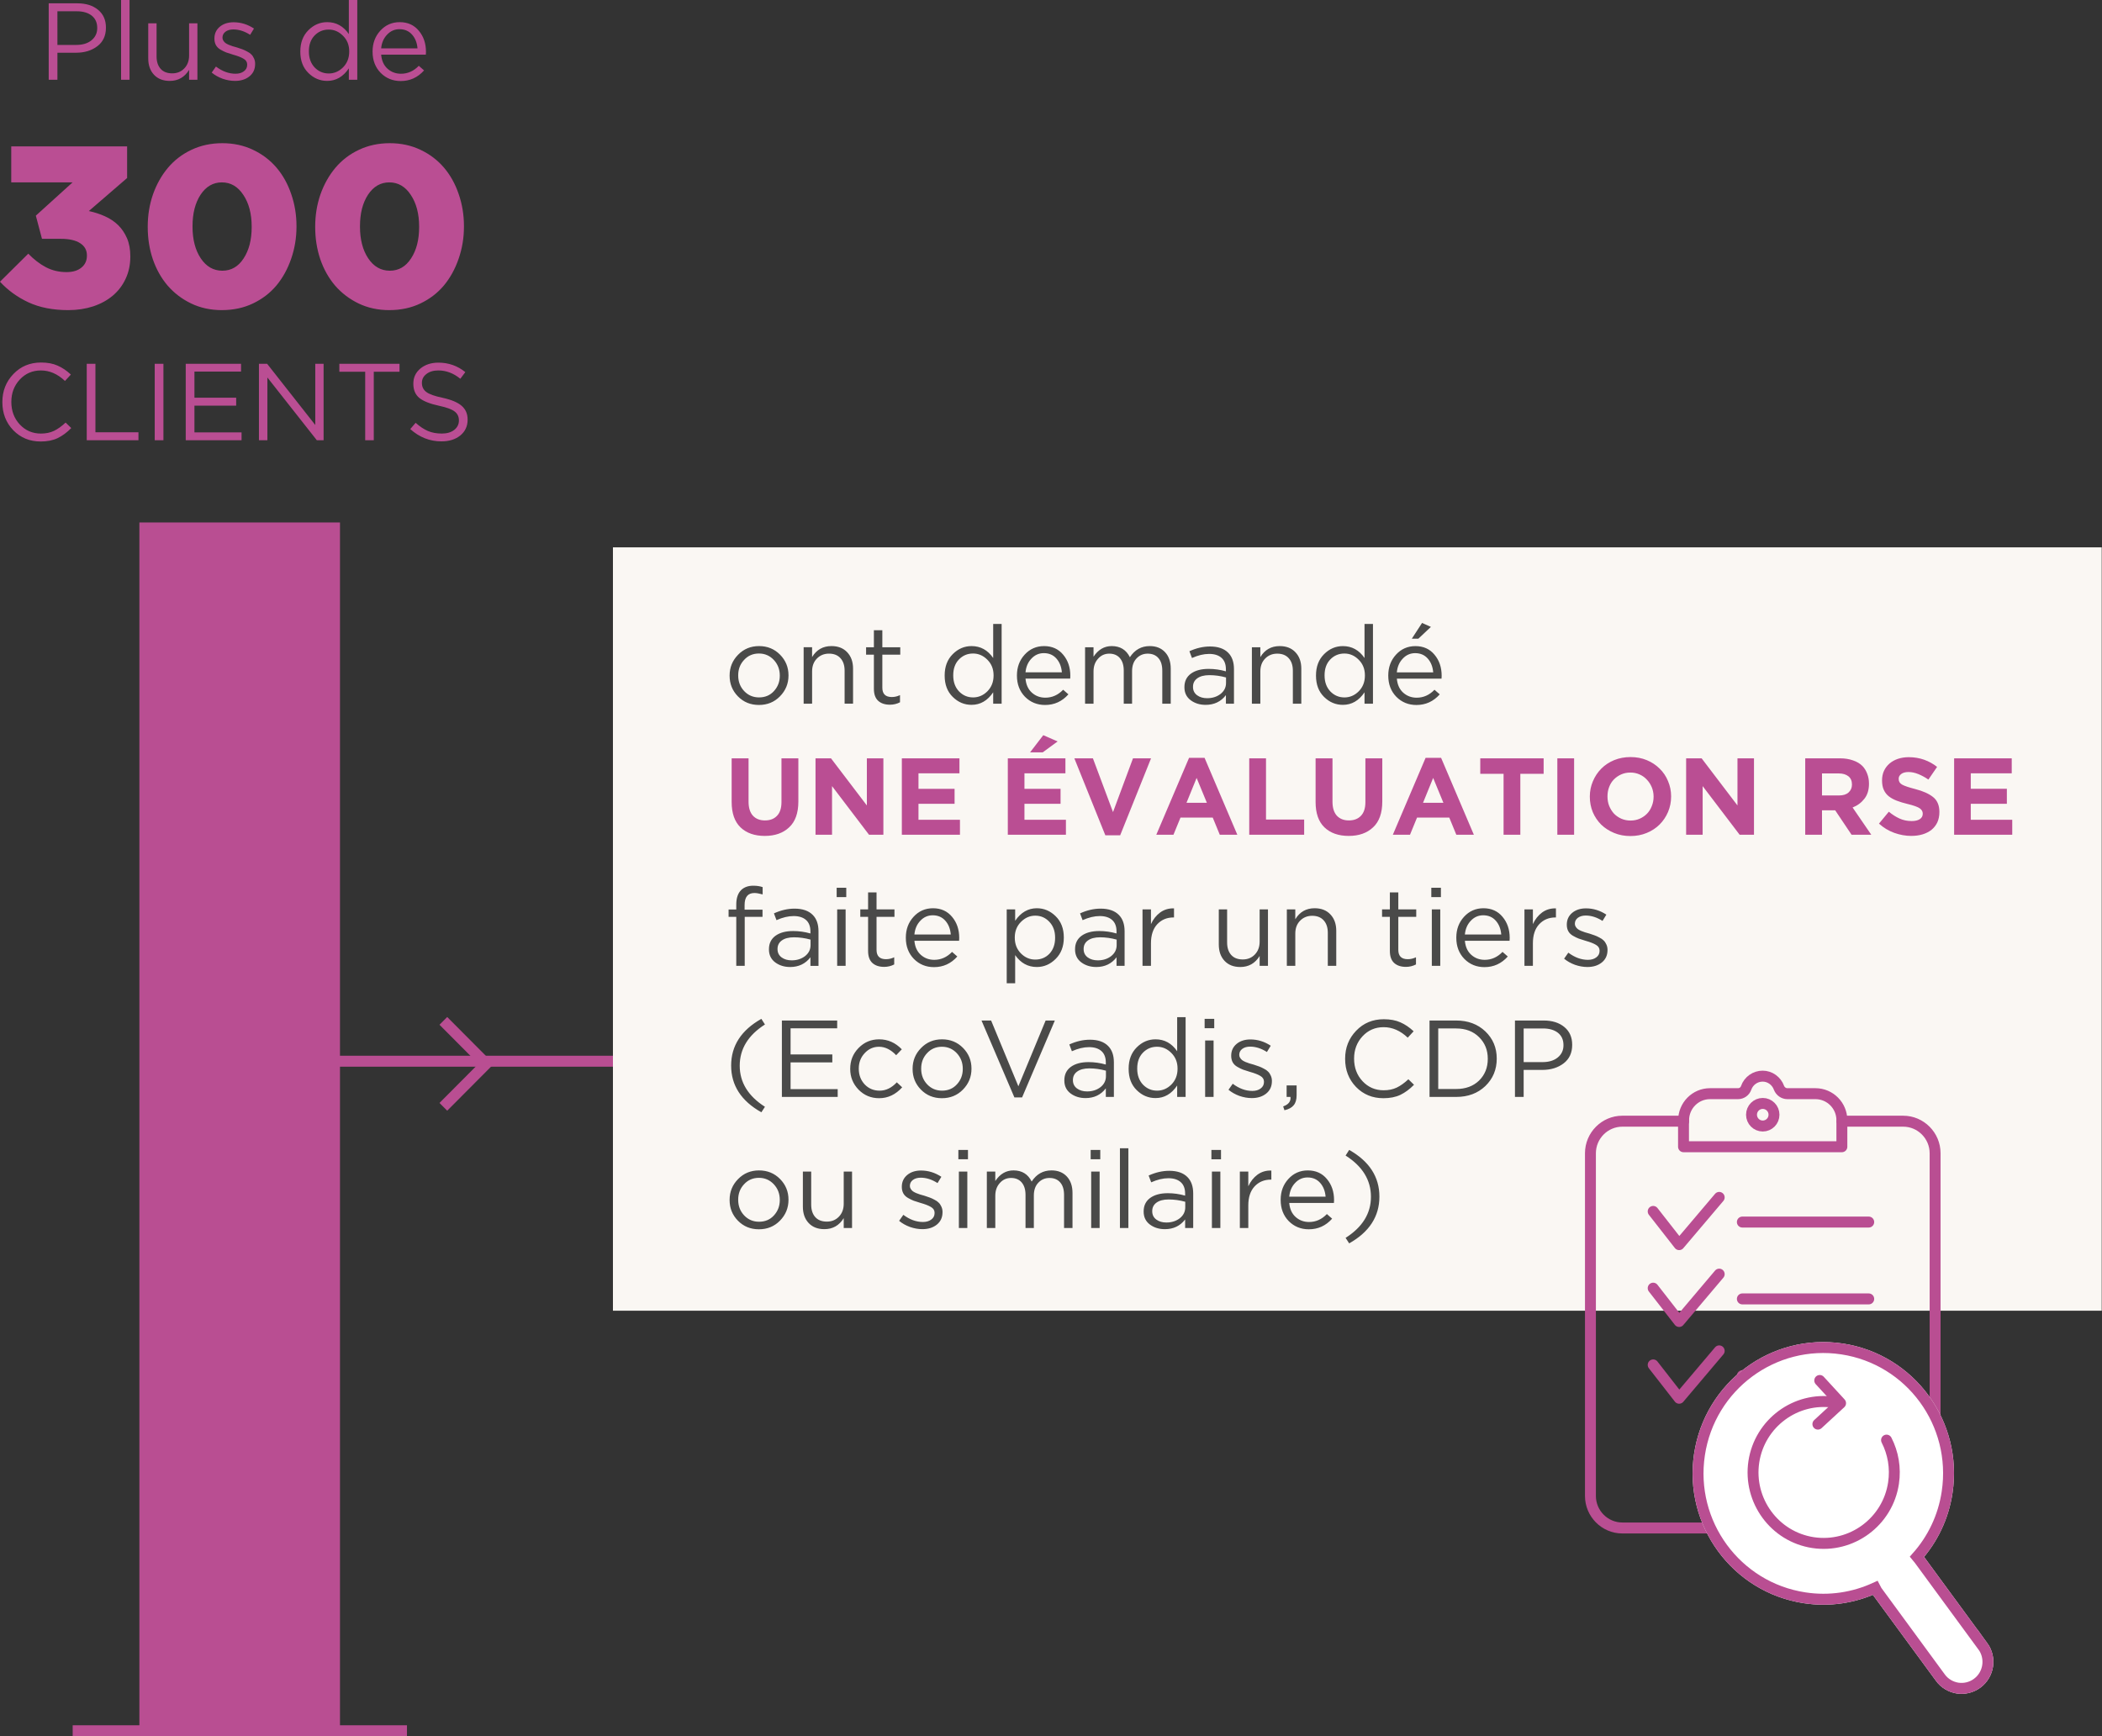 <?xml version="1.0" encoding="utf-8"?>
<svg xmlns="http://www.w3.org/2000/svg" xmlns:svg="http://www.w3.org/2000/svg" version="1.1" id="svg1" width="256.54" height="211.932" viewBox="0 0 256.54 211.932">
  <rect x="0" y="0" width="256.54" height="211.932" fill="#333333" stroke="none"/>
  <defs id="defs1">
    <clipPath clipPathUnits="userSpaceOnUse" id="clipPath172">
      <path d="M 0,0 H 623.62 V 870.24 H 0 Z" transform="translate(-103.43,-732.21)" id="path172"/>
    </clipPath>
    <clipPath clipPathUnits="userSpaceOnUse" id="clipPath173">
      <path d="M 0,0 H 623.62 V 870.24 H 0 Z" id="path173"/>
    </clipPath>
    <clipPath clipPathUnits="userSpaceOnUse" id="clipPath174">
      <path d="M 0,0 H 623.62 V 870.24 H 0 Z" transform="translate(-81.23,-793.28)" id="path174"/>
    </clipPath>
    <clipPath clipPathUnits="userSpaceOnUse" id="clipPath175">
      <path d="M 0,0 H 623.62 V 870.24 H 0 Z" id="path175"/>
    </clipPath>
    <clipPath clipPathUnits="userSpaceOnUse" id="clipPath177">
      <path d="M 0,0 H 623.62 V 870.24 H 0 Z" transform="translate(-228.82,-737.59)" id="path177"/>
    </clipPath>
    <clipPath clipPathUnits="userSpaceOnUse" id="clipPath178">
      <path d="M 0,0 H 623.62 V 870.24 H 0 Z" transform="translate(-237.1,-737.09)" id="path178"/>
    </clipPath>
    <clipPath clipPathUnits="userSpaceOnUse" id="clipPath179">
      <path d="M 0,0 H 623.62 V 870.24 H 0 Z" transform="translate(-226.03,-745.91)" id="path179"/>
    </clipPath>
    <clipPath clipPathUnits="userSpaceOnUse" id="clipPath180">
      <path d="M 0,0 H 623.62 V 870.24 H 0 Z" transform="translate(-234.2,-746.88)" id="path180"/>
    </clipPath>
    <clipPath clipPathUnits="userSpaceOnUse" id="clipPath181">
      <path d="M 0,0 H 623.62 V 870.24 H 0 Z" transform="translate(-226.03,-752.91)" id="path181"/>
    </clipPath>
    <clipPath clipPathUnits="userSpaceOnUse" id="clipPath182">
      <path d="M 0,0 H 623.62 V 870.24 H 0 Z" transform="translate(-234.2,-753.89)" id="path182"/>
    </clipPath>
    <clipPath clipPathUnits="userSpaceOnUse" id="clipPath183">
      <path d="M 0,0 H 623.62 V 870.24 H 0 Z" transform="translate(-226.03,-759.91)" id="path183"/>
    </clipPath>
    <clipPath clipPathUnits="userSpaceOnUse" id="clipPath184">
      <path d="M 0,0 H 623.62 V 870.24 H 0 Z" transform="translate(-234.2,-760.89)" id="path184"/>
    </clipPath>
    <clipPath clipPathUnits="userSpaceOnUse" id="clipPath187">
      <path d="M 0,0 H 623.62 V 870.24 H 0 Z" transform="translate(-247.41,-766.77)" id="path187"/>
    </clipPath>
    <clipPath clipPathUnits="userSpaceOnUse" id="clipPath188">
      <path d="M 0,0 H 623.62 V 870.24 H 0 Z" transform="translate(-241.29,-761.33)" id="path188"/>
    </clipPath>
    <clipPath clipPathUnits="userSpaceOnUse" id="clipPath189">
      <path d="M 0,0 H 623.62 V 870.24 H 0 Z" transform="translate(-115.19,-728.53)" id="path189"/>
    </clipPath>
    <clipPath clipPathUnits="userSpaceOnUse" id="clipPath658">
      <path d="M -256.23,-783.866 H 367.392 V 82.966 H -256.23 Z" id="path659" style="stroke-width:0.999"/>
    </clipPath>
    <clipPath clipPathUnits="userSpaceOnUse" id="clipPath659">
      <path d="M -256.23,-783.866 H 367.392 V 82.966 H -256.23 Z" id="path660" style="stroke-width:0.999"/>
    </clipPath>
    <clipPath clipPathUnits="userSpaceOnUse" id="clipPath660">
      <path d="M -243.33,-735.977 H 380.292 V 130.856 H -243.33 Z" id="path661" style="stroke-width:0.999"/>
    </clipPath>
  </defs>
  <g id="g1" transform="translate(381.063,-890.074)">
    <path d="M 0,0 H 77.36" style="fill:none;stroke:#b94e92;stroke-width:1;stroke-linecap:butt;stroke-linejoin:miter;stroke-miterlimit:10;stroke-dasharray:none;stroke-opacity:1" transform="matrix(1.332,0,0,1.338,-342.62,1019.61)" clip-path="url(#clipPath172)" id="path455"/>
    <path d="M 130.74,685.46 H 267.15 V 755.1 H 130.74 Z" style="fill:#faf7f3;fill-opacity:1;fill-rule:nonzero;stroke:none" transform="matrix(1.332,0,0,1.338,-480.402,39.74)" clip-path="url(#clipPath173)" id="path456"/>
    <path d="M 0,0 H 30.63" style="fill:none;stroke:#b94e92;stroke-width:1;stroke-linecap:butt;stroke-linejoin:miter;stroke-miterlimit:10;stroke-dasharray:none;stroke-opacity:1" transform="matrix(1.332,0,0,1.338,-372.193,1101.336)" clip-path="url(#clipPath174)" id="path457"/>
    <path d="m 87.35,683.19 h 18.38 V 793.77 H 87.35 Z" style="fill:#b94e92;fill-opacity:1;fill-rule:nonzero;stroke:none" transform="matrix(1.332,0,0,1.338,-480.402,39.74)" clip-path="url(#clipPath175)" id="path458"/>
    <path d="m 0,0 h 5.61 c 1.61,0 2.92,1.32 2.92,2.92 v 31.27 c 0,1.61 -1.32,2.92 -2.92,2.92 h -25.74 c -1.61,0 -2.92,-1.32 -2.92,-2.92 V 2.92 c 0,-1.61 1.32,-2.92 2.92,-2.92 h 5.62" style="fill:none;stroke:#b94e92;stroke-width:1;stroke-linecap:round;stroke-linejoin:round;stroke-miterlimit:4;stroke-dasharray:none;stroke-opacity:1" transform="matrix(1.332,0,0,1.338,-156.254,1026.931)" clip-path="url(#clipPath660)" id="path459"/>
    <path d="m 0,0 c 0,-1.33 1.08,-2.42 2.41,-2.42 h 2.57 c 0.34,0 0.64,-0.21 0.75,-0.53 0.23,-0.65 0.84,-1.07 1.51,-1.07 0.67,0 1.27,0.43 1.5,1.07 0.13,0.32 0.43,0.53 0.77,0.53 h 2.57 c 1.34,0 2.42,1.09 2.42,2.42 V 2.42 H -0.01 V 0 Z" style="fill:none;stroke:#b94e92;stroke-width:1;stroke-linecap:round;stroke-linejoin:round;stroke-miterlimit:4;stroke-dasharray:none;stroke-opacity:1" transform="matrix(1.332,0,0,1.338,-175.584,1026.81)" clip-path="url(#clipPath177)" id="path460"/>
    <path d="M 0,0 C 0,0.57 -0.46,1.03 -1.03,1.03 -1.6,1.03 -2.06,0.57 -2.06,0 c 0,-0.57 0.46,-1.03 1.03,-1.03 C -0.46,-1.03 0,-0.57 0,0 Z" style="fill:none;stroke:#b94e92;stroke-width:1;stroke-linecap:round;stroke-linejoin:round;stroke-miterlimit:4;stroke-dasharray:none;stroke-opacity:1" transform="matrix(1.332,0,0,1.338,-164.554,1026.141)" clip-path="url(#clipPath178)" id="path461"/>
    <path d="M 0,0 2.38,3.03 6.05,-1.28" style="fill:none;stroke:#b94e92;stroke-width:1;stroke-linecap:round;stroke-linejoin:round;stroke-miterlimit:4;stroke-dasharray:none;stroke-opacity:1" transform="matrix(1.332,0,0,1.338,-179.3,1037.944)" clip-path="url(#clipPath179)" id="path462"/>
    <path d="M 0,0 H 11.58" style="fill:none;stroke:#b94e92;stroke-width:1;stroke-linecap:round;stroke-linejoin:round;stroke-miterlimit:4;stroke-dasharray:none;stroke-opacity:1" transform="matrix(1.332,0,0,1.338,-168.417,1039.242)" clip-path="url(#clipPath180)" id="path463"/>
    <path d="M 0,0 2.38,3.04 6.05,-1.28" style="fill:none;stroke:#b94e92;stroke-width:1;stroke-linecap:round;stroke-linejoin:round;stroke-miterlimit:4;stroke-dasharray:none;stroke-opacity:1" transform="matrix(1.332,0,0,1.338,-179.3,1047.312)" clip-path="url(#clipPath181)" id="path464"/>
    <path d="M 0,0 H 11.58" style="fill:none;stroke:#b94e92;stroke-width:1;stroke-linecap:round;stroke-linejoin:round;stroke-miterlimit:4;stroke-dasharray:none;stroke-opacity:1" transform="matrix(1.332,0,0,1.338,-168.417,1048.623)" clip-path="url(#clipPath182)" id="path465"/>
    <path d="M 0,0 2.38,3.04 6.05,-1.28" style="fill:none;stroke:#b94e92;stroke-width:1;stroke-linecap:round;stroke-linejoin:round;stroke-miterlimit:4;stroke-dasharray:none;stroke-opacity:1" transform="matrix(1.332,0,0,1.338,-179.3,1056.68)" clip-path="url(#clipPath183)" id="path466"/>
    <path d="M 0,0 H 11.58" style="fill:none;stroke:#b94e92;stroke-width:1;stroke-linecap:round;stroke-linejoin:round;stroke-miterlimit:4;stroke-dasharray:none;stroke-opacity:1" transform="matrix(1.332,0,0,1.338,-168.417,1057.991)" clip-path="url(#clipPath184)" id="path467"/>
    <path d="m 0,0 -5.82,-7.9 c -0.07,-0.09 -0.15,-0.16 -0.22,-0.25 1.43,-1.6 2.43,-3.62 2.77,-5.9 0.95,-6.27 -3.35,-12.12 -9.62,-13.07 -6.27,-0.95 -12.12,3.36 -13.07,9.63 -0.95,6.27 3.36,12.12 9.63,13.07 2.28,0.35 4.5,-0.01 6.46,-0.9 0.05,0.1 0.1,0.19 0.16,0.28 l 5.82,7.9 C -3.5,3.4 -2.92,3.72 -2.31,3.82 -1.7,3.91 -1.05,3.77 -0.51,3.37 0.56,2.58 0.79,1.07 0,-0.01 Z" style="fill:#ffffff;fill-opacity:1;fill-rule:nonzero;stroke:#ffffff;stroke-width:1;stroke-linecap:butt;stroke-linejoin:miter;stroke-miterlimit:10;stroke-dasharray:none;stroke-opacity:1" transform="matrix(1.332,0,0,1.338,-139.07,1091.019)" clip-path="url(#clipPath659)" id="path468"/>
    <path d="m 0,0 -5.82,-7.9 c -0.07,-0.09 -0.15,-0.16 -0.22,-0.25 1.43,-1.6 2.43,-3.62 2.77,-5.9 0.95,-6.27 -3.35,-12.12 -9.62,-13.07 -6.27,-0.95 -12.12,3.36 -13.07,9.63 -0.95,6.27 3.36,12.12 9.63,13.07 2.28,0.35 4.5,-0.01 6.46,-0.9 0.05,0.1 0.1,0.19 0.16,0.28 l 5.82,7.9 C -3.5,3.4 -2.92,3.72 -2.31,3.82 -1.7,3.91 -1.05,3.77 -0.51,3.37 0.56,2.58 0.79,1.07 0,-0.01 Z" style="fill:#ffffff;fill-opacity:1;fill-rule:nonzero;stroke:#b94e92;stroke-width:1;stroke-linecap:butt;stroke-linejoin:miter;stroke-miterlimit:10;stroke-dasharray:none;stroke-opacity:1" transform="matrix(1.332,0,0,1.338,-139.07,1091.019)" clip-path="url(#clipPath658)" id="path469"/>
    <path d="m 0,0 c 0.6,1.17 0.85,2.52 0.64,3.92 -0.53,3.53 -3.84,5.96 -7.37,5.43 -3.53,-0.53 -5.96,-3.84 -5.43,-7.37 0.54,-3.53 3.84,-5.96 7.37,-5.43" style="fill:none;stroke:#b94e92;stroke-width:1;stroke-linecap:round;stroke-linejoin:round;stroke-miterlimit:4;stroke-dasharray:none;stroke-opacity:1" transform="matrix(1.332,0,0,1.338,-150.819,1065.86)" clip-path="url(#clipPath187)" id="path470"/>
    <path d="M 0,0 1.91,2.07 -0.17,3.98" style="fill:none;stroke:#b94e92;stroke-width:1;stroke-linecap:round;stroke-linejoin:round;stroke-miterlimit:4;stroke-dasharray:none;stroke-opacity:1" transform="matrix(1.332,0,0,1.338,-158.972,1058.58)" clip-path="url(#clipPath188)" id="path471"/>
    <path d="M 0,0 3.92,3.92 0,7.84" style="fill:none;stroke:#b94e92;stroke-width:1;stroke-linecap:butt;stroke-linejoin:miter;stroke-miterlimit:10;stroke-dasharray:none;stroke-opacity:1" transform="matrix(1.332,0,0,1.338,-326.954,1014.686)" clip-path="url(#clipPath189)" id="path472"/>
    <path id="path597" d="m -375.118,899.808 v -9.328 h 3.5 c 1.051,0 1.895,0.266 2.531,0.797 0.633,0.523 0.953,1.242 0.953,2.156 v 0.031 c 0,0.969 -0.352,1.719 -1.047,2.25 -0.699,0.531 -1.57,0.797 -2.609,0.797 h -2.266 v 3.297 z m 1.062,-4.25 h 2.297 c 0.781,0 1.398,-0.188 1.859,-0.562 0.469,-0.383 0.703,-0.879 0.703,-1.484 v -0.031 c 0,-0.645 -0.227,-1.145 -0.672,-1.5 -0.449,-0.352 -1.059,-0.531 -1.828,-0.531 h -2.359 z m 7.77,4.25 v -9.734 h 1.031 v 9.734 z m 5.941,0.141 c -0.813,0 -1.453,-0.25 -1.922,-0.75 -0.469,-0.5 -0.703,-1.164 -0.703,-2 v -4.281 h 1.016 v 4.031 c 0,0.648 0.164,1.156 0.5,1.531 0.332,0.367 0.801,0.547 1.406,0.547 0.594,0 1.082,-0.195 1.469,-0.594 0.395,-0.406 0.594,-0.93 0.594,-1.578 v -3.938 h 1.016 v 6.891 h -1.016 v -1.203 c -0.555,0.898 -1.34,1.344 -2.359,1.344 z m 7.965,0 c -0.5,0 -1.008,-0.09 -1.516,-0.266 -0.512,-0.188 -0.953,-0.438 -1.328,-0.75 l 0.516,-0.734 c 0.781,0.586 1.578,0.875 2.391,0.875 0.414,0 0.754,-0.098 1.016,-0.297 0.27,-0.195 0.406,-0.461 0.406,-0.797 v -0.031 c 0,-0.301 -0.148,-0.535 -0.437,-0.703 -0.293,-0.176 -0.719,-0.344 -1.281,-0.5 -0.344,-0.102 -0.621,-0.191 -0.828,-0.266 -0.211,-0.082 -0.445,-0.195 -0.703,-0.344 -0.25,-0.145 -0.437,-0.328 -0.562,-0.547 -0.125,-0.227 -0.188,-0.492 -0.188,-0.797 v -0.016 c 0,-0.594 0.219,-1.07 0.656,-1.438 0.438,-0.363 1,-0.547 1.688,-0.547 0.883,0 1.711,0.258 2.484,0.766 l -0.469,0.766 c -0.687,-0.438 -1.371,-0.656 -2.047,-0.656 -0.398,0 -0.719,0.094 -0.969,0.281 -0.242,0.188 -0.359,0.43 -0.359,0.719 v 0.016 c 0,0.125 0.035,0.246 0.109,0.359 0.07,0.105 0.148,0.195 0.234,0.266 0.094,0.074 0.234,0.152 0.422,0.234 0.195,0.074 0.352,0.133 0.469,0.172 0.113,0.031 0.297,0.086 0.547,0.156 0.25,0.086 0.461,0.156 0.641,0.219 0.176,0.062 0.367,0.152 0.578,0.266 0.219,0.105 0.391,0.227 0.516,0.359 0.133,0.125 0.242,0.289 0.328,0.484 0.094,0.199 0.141,0.418 0.141,0.656 v 0.016 c 0,0.648 -0.234,1.156 -0.703,1.531 -0.461,0.367 -1.043,0.547 -1.75,0.547 z m 11.25,0 c -0.875,0 -1.641,-0.32 -2.297,-0.969 -0.656,-0.645 -0.984,-1.508 -0.984,-2.594 v -0.031 c 0,-1.07 0.328,-1.938 0.984,-2.594 0.656,-0.656 1.422,-0.984 2.297,-0.984 1.094,0 1.973,0.484 2.641,1.453 v -4.156 h 1.031 v 9.734 h -1.031 v -1.391 c -0.688,1.023 -1.57,1.531 -2.641,1.531 z m 0.187,-0.906 c 0.664,0 1.25,-0.25 1.75,-0.75 0.5,-0.508 0.75,-1.148 0.75,-1.922 v -0.031 c 0,-0.758 -0.25,-1.391 -0.75,-1.891 -0.5,-0.508 -1.086,-0.766 -1.75,-0.766 -0.687,0 -1.266,0.246 -1.734,0.734 -0.461,0.48 -0.688,1.121 -0.688,1.922 v 0.031 c 0,0.793 0.234,1.438 0.703,1.938 0.477,0.492 1.051,0.734 1.719,0.734 z m 8.789,0.922 c -0.969,0 -1.789,-0.332 -2.453,-1 -0.656,-0.676 -0.984,-1.535 -0.984,-2.578 v -0.031 c 0,-1 0.312,-1.844 0.938,-2.531 0.633,-0.695 1.426,-1.047 2.375,-1.047 0.977,0 1.754,0.352 2.328,1.047 0.582,0.688 0.875,1.547 0.875,2.578 0,0.148 -0.008,0.262 -0.016,0.344 h -5.453 c 0.062,0.73 0.32,1.305 0.781,1.719 0.457,0.406 1.004,0.609 1.641,0.609 0.82,0 1.547,-0.32 2.172,-0.969 l 0.641,0.562 c -0.773,0.867 -1.719,1.297 -2.844,1.297 z m -2.391,-3.984 h 4.438 c -0.055,-0.676 -0.273,-1.234 -0.656,-1.672 -0.387,-0.445 -0.902,-0.672 -1.547,-0.672 -0.594,0 -1.102,0.227 -1.516,0.672 -0.418,0.438 -0.656,0.996 -0.719,1.672 z m 0,0" style="fill:#ba4e93;fill-opacity:1;fill-rule:nonzero;stroke:none;stroke-width:1.333"/>
    <path id="path598" d="m -372.72,927.929 c -1.887,0 -3.512,-0.32 -4.875,-0.953 -1.355,-0.633 -2.512,-1.473 -3.469,-2.516 l 3.453,-3.422 c 0.687,0.711 1.406,1.262 2.156,1.656 0.758,0.398 1.598,0.594 2.516,0.594 0.758,0 1.363,-0.18 1.812,-0.547 0.445,-0.363 0.672,-0.848 0.672,-1.453 v -0.047 c 0,-0.633 -0.277,-1.129 -0.828,-1.484 -0.543,-0.352 -1.328,-0.531 -2.359,-0.531 h -2.297 l -0.75,-2.828 4.484,-4.062 h -7.484 v -4.391 h 14.141 v 3.859 l -4.672,4.031 c 0.687,0.148 1.344,0.359 1.969,0.641 0.625,0.281 1.16,0.641 1.609,1.078 0.445,0.438 0.805,0.969 1.078,1.594 0.27,0.625 0.406,1.359 0.406,2.203 v 0.062 c 0,0.992 -0.195,1.891 -0.578,2.703 -0.375,0.805 -0.898,1.484 -1.563,2.047 -0.668,0.562 -1.469,1 -2.406,1.312 -0.93,0.301 -1.934,0.453 -3.016,0.453 z m 18.734,0 c -1.375,0 -2.625,-0.273 -3.75,-0.812 -1.117,-0.539 -2.07,-1.266 -2.859,-2.172 -0.781,-0.914 -1.387,-1.988 -1.813,-3.219 -0.418,-1.238 -0.625,-2.551 -0.625,-3.938 v -0.047 c 0,-1.383 0.211,-2.695 0.641,-3.938 0.438,-1.238 1.047,-2.32 1.828,-3.25 0.781,-0.926 1.734,-1.656 2.859,-2.188 1.133,-0.539 2.395,-0.812 3.781,-0.812 1.375,0 2.625,0.273 3.75,0.812 1.125,0.531 2.078,1.258 2.859,2.172 0.781,0.918 1.379,1.996 1.797,3.234 0.426,1.23 0.641,2.531 0.641,3.906 v 0.062 c 0,1.375 -0.219,2.688 -0.656,3.938 -0.43,1.242 -1.027,2.324 -1.797,3.25 -0.773,0.918 -1.727,1.648 -2.859,2.188 -1.125,0.539 -2.391,0.812 -3.797,0.812 z m 0.062,-4.812 c 1.082,0 1.945,-0.5 2.594,-1.5 0.656,-1 0.984,-2.273 0.984,-3.828 v -0.047 c 0,-1.57 -0.34,-2.863 -1.016,-3.875 -0.668,-1.02 -1.543,-1.531 -2.625,-1.531 -1.063,0 -1.93,0.5 -2.594,1.5 -0.656,1 -0.984,2.281 -0.984,3.844 v 0.062 c 0,1.562 0.332,2.852 1,3.859 0.676,1.012 1.555,1.516 2.641,1.516 z m 20.375,4.812 c -1.375,0 -2.625,-0.273 -3.75,-0.812 -1.117,-0.539 -2.07,-1.266 -2.859,-2.172 -0.781,-0.914 -1.387,-1.988 -1.812,-3.219 -0.418,-1.238 -0.625,-2.551 -0.625,-3.938 v -0.047 c 0,-1.383 0.211,-2.695 0.641,-3.938 0.438,-1.238 1.047,-2.32 1.828,-3.25 0.781,-0.926 1.734,-1.656 2.859,-2.188 1.133,-0.539 2.395,-0.812 3.781,-0.812 1.375,0 2.625,0.273 3.75,0.812 1.125,0.531 2.078,1.258 2.859,2.172 0.781,0.918 1.379,1.996 1.797,3.234 0.426,1.23 0.641,2.531 0.641,3.906 v 0.062 c 0,1.375 -0.219,2.688 -0.656,3.938 -0.43,1.242 -1.027,2.324 -1.797,3.25 -0.773,0.918 -1.727,1.648 -2.859,2.188 -1.125,0.539 -2.391,0.812 -3.797,0.812 z m 0.062,-4.812 c 1.082,0 1.945,-0.5 2.594,-1.5 0.656,-1 0.984,-2.273 0.984,-3.828 v -0.047 c 0,-1.57 -0.34,-2.863 -1.016,-3.875 -0.668,-1.02 -1.543,-1.531 -2.625,-1.531 -1.062,0 -1.93,0.5 -2.594,1.5 -0.656,1 -0.984,2.281 -0.984,3.844 v 0.062 c 0,1.562 0.332,2.852 1,3.859 0.676,1.012 1.555,1.516 2.641,1.516 z m 0,0" style="fill:#ba4e93;fill-opacity:1;fill-rule:nonzero;stroke:none;stroke-width:1.333"/>
    <path id="path599" d="m -376.102,943.964 c -1.336,0 -2.449,-0.457 -3.344,-1.375 -0.887,-0.926 -1.328,-2.066 -1.328,-3.422 v -0.031 c 0,-1.332 0.445,-2.469 1.344,-3.406 0.895,-0.938 2.02,-1.406 3.375,-1.406 0.789,0 1.461,0.125 2.016,0.375 0.562,0.242 1.102,0.605 1.625,1.094 l -0.719,0.781 c -0.898,-0.852 -1.875,-1.281 -2.937,-1.281 -1.031,0 -1.891,0.371 -2.578,1.109 -0.687,0.742 -1.031,1.648 -1.031,2.719 v 0.016 c 0,1.094 0.344,2.012 1.031,2.75 0.695,0.742 1.555,1.109 2.578,1.109 0.602,0 1.133,-0.109 1.594,-0.328 0.469,-0.227 0.941,-0.566 1.422,-1.016 l 0.688,0.672 c -0.531,0.543 -1.09,0.953 -1.672,1.234 -0.574,0.27 -1.262,0.406 -2.062,0.406 z m 5.625,-0.156 v -9.328 h 1.062 v 8.359 h 5.25 v 0.969 z m 8.297,0 v -9.328 h 1.063 v 9.328 z m 3.785,0 v -9.328 h 6.75 v 0.953 h -5.687 v 3.188 h 5.094 v 0.969 h -5.094 v 3.266 h 5.75 v 0.953 z m 8.934,0 v -9.328 h 1 l 5.875,7.469 v -7.469 h 1.016 v 9.328 h -0.828 l -6.031,-7.656 v 7.656 z m 12.969,0 v -8.359 h -3.156 v -0.969 h 7.344 v 0.969 h -3.141 v 8.359 z m 9.312,0.141 c -1.43,0 -2.699,-0.5 -3.812,-1.5 l 0.656,-0.766 c 0.5,0.449 1,0.781 1.5,1 0.5,0.211 1.066,0.312 1.703,0.312 0.613,0 1.113,-0.145 1.5,-0.438 0.383,-0.301 0.578,-0.688 0.578,-1.156 v -0.016 c 0,-0.457 -0.172,-0.816 -0.516,-1.078 -0.336,-0.27 -0.969,-0.504 -1.906,-0.703 -1.105,-0.238 -1.906,-0.555 -2.406,-0.953 -0.492,-0.406 -0.734,-0.984 -0.734,-1.734 v -0.031 c 0,-0.738 0.285,-1.348 0.859,-1.828 0.582,-0.477 1.316,-0.719 2.203,-0.719 1.238,0 2.332,0.387 3.281,1.156 l -0.609,0.812 c -0.824,-0.676 -1.719,-1.016 -2.688,-1.016 -0.605,0 -1.09,0.148 -1.453,0.438 -0.367,0.281 -0.547,0.637 -0.547,1.062 v 0.031 c 0,0.461 0.176,0.824 0.531,1.094 0.352,0.273 1.023,0.512 2.016,0.719 1.051,0.23 1.816,0.555 2.297,0.969 0.488,0.418 0.734,0.977 0.734,1.672 v 0.031 c 0,0.793 -0.297,1.434 -0.891,1.922 -0.594,0.48 -1.359,0.719 -2.297,0.719 z m 0,0" style="fill:#ba4e93;fill-opacity:1;fill-rule:nonzero;stroke:none;stroke-width:1.333"/>
    <path id="path600" d="m -285.876,975.077 c -0.688,0.699 -1.543,1.047 -2.562,1.047 -1.023,0 -1.875,-0.348 -2.562,-1.047 -0.68,-0.695 -1.016,-1.535 -1.016,-2.516 v -0.031 c 0,-0.988 0.344,-1.832 1.031,-2.531 0.688,-0.707 1.539,-1.062 2.562,-1.062 1.02,0 1.875,0.352 2.562,1.047 0.688,0.699 1.031,1.539 1.031,2.516 v 0.031 c 0,0.992 -0.352,1.84 -1.047,2.547 z m -2.547,0.125 c 0.738,0 1.344,-0.254 1.812,-0.766 0.477,-0.52 0.719,-1.145 0.719,-1.875 v -0.031 c 0,-0.75 -0.246,-1.383 -0.734,-1.906 -0.492,-0.52 -1.094,-0.781 -1.812,-0.781 -0.73,0 -1.336,0.262 -1.812,0.781 -0.48,0.512 -0.719,1.137 -0.719,1.875 v 0.031 c 0,0.75 0.242,1.387 0.734,1.906 0.488,0.512 1.094,0.766 1.812,0.766 z m 5.441,0.766 v -6.891 h 1.031 v 1.203 c 0.539,-0.895 1.328,-1.344 2.359,-1.344 0.812,0 1.453,0.25 1.922,0.75 0.477,0.5 0.719,1.168 0.719,2 v 4.281 h -1.031 v -4.031 c 0,-0.645 -0.168,-1.148 -0.5,-1.516 -0.336,-0.375 -0.805,-0.562 -1.406,-0.562 -0.594,0 -1.09,0.203 -1.484,0.609 -0.387,0.398 -0.578,0.918 -0.578,1.562 v 3.938 z m 10.527,0.125 c -0.594,0 -1.07,-0.156 -1.422,-0.469 -0.355,-0.32 -0.531,-0.816 -0.531,-1.484 v -4.156 h -0.953 v -0.906 h 0.953 v -2.078 h 1.031 v 2.078 h 2.188 v 0.906 h -2.188 v 4.031 c 0,0.762 0.383,1.141 1.156,1.141 0.344,0 0.676,-0.078 1,-0.234 v 0.875 c -0.375,0.195 -0.789,0.297 -1.234,0.297 z m 9.965,0.016 c -0.875,0 -1.641,-0.32 -2.297,-0.969 -0.656,-0.645 -0.984,-1.508 -0.984,-2.594 v -0.031 c 0,-1.07 0.328,-1.938 0.984,-2.594 0.656,-0.656 1.422,-0.984 2.297,-0.984 1.094,0 1.973,0.484 2.641,1.453 v -4.156 h 1.031 v 9.734 h -1.031 v -1.391 c -0.688,1.023 -1.57,1.531 -2.641,1.531 z m 0.188,-0.906 c 0.664,0 1.25,-0.25 1.75,-0.75 0.5,-0.508 0.75,-1.148 0.75,-1.922 v -0.031 c 0,-0.758 -0.25,-1.391 -0.75,-1.891 -0.5,-0.508 -1.086,-0.766 -1.75,-0.766 -0.688,0 -1.266,0.246 -1.734,0.734 -0.461,0.48 -0.688,1.121 -0.688,1.922 v 0.031 c 0,0.793 0.234,1.438 0.703,1.938 0.477,0.492 1.051,0.734 1.719,0.734 z m 8.789,0.922 c -0.969,0 -1.789,-0.332 -2.453,-1 -0.656,-0.676 -0.984,-1.535 -0.984,-2.578 v -0.031 c 0,-1 0.312,-1.844 0.938,-2.531 0.633,-0.695 1.426,-1.047 2.375,-1.047 0.977,0 1.754,0.352 2.328,1.047 0.582,0.688 0.875,1.547 0.875,2.578 0,0.148 -0.008,0.262 -0.016,0.344 h -5.453 c 0.062,0.73 0.32,1.305 0.781,1.719 0.457,0.406 1.004,0.609 1.641,0.609 0.82,0 1.547,-0.32 2.172,-0.969 l 0.641,0.562 c -0.773,0.867 -1.719,1.297 -2.844,1.297 z m -2.391,-3.984 h 4.438 c -0.055,-0.676 -0.273,-1.234 -0.656,-1.672 -0.387,-0.445 -0.902,-0.672 -1.547,-0.672 -0.594,0 -1.102,0.227 -1.516,0.672 -0.418,0.438 -0.656,0.996 -0.719,1.672 z m 7.27,3.828 v -6.891 h 1.031 v 1.156 c 0.57,-0.863 1.312,-1.297 2.219,-1.297 1.031,0 1.77,0.453 2.219,1.359 0.594,-0.906 1.398,-1.359 2.422,-1.359 0.789,0 1.414,0.25 1.875,0.75 0.457,0.492 0.688,1.164 0.688,2.016 v 4.266 h -1.031 v -4.031 c 0,-0.664 -0.156,-1.176 -0.469,-1.531 -0.312,-0.363 -0.75,-0.547 -1.312,-0.547 -0.543,0 -0.996,0.195 -1.359,0.578 -0.367,0.387 -0.547,0.906 -0.547,1.562 v 3.969 h -1.016 v -4.047 c 0,-0.645 -0.156,-1.148 -0.469,-1.516 -0.312,-0.363 -0.746,-0.547 -1.297,-0.547 -0.555,0 -1.012,0.211 -1.375,0.625 -0.367,0.406 -0.547,0.922 -0.547,1.547 v 3.938 z m 14.703,0.141 c -0.699,0 -1.305,-0.188 -1.812,-0.562 -0.512,-0.383 -0.766,-0.91 -0.766,-1.578 v -0.031 c 0,-0.707 0.266,-1.254 0.797,-1.641 0.531,-0.383 1.25,-0.578 2.156,-0.578 0.719,0 1.422,0.102 2.109,0.297 v -0.25 c 0,-0.613 -0.18,-1.078 -0.531,-1.391 -0.355,-0.32 -0.859,-0.484 -1.516,-0.484 -0.656,0 -1.355,0.168 -2.094,0.5 l -0.312,-0.828 c 0.844,-0.383 1.68,-0.578 2.516,-0.578 0.977,0 1.719,0.258 2.219,0.766 0.469,0.469 0.703,1.137 0.703,2 v 4.219 h -0.984 v -1.047 c -0.605,0.793 -1.434,1.188 -2.484,1.188 z m 0.203,-0.812 c 0.633,0 1.176,-0.172 1.625,-0.516 0.445,-0.352 0.672,-0.801 0.672,-1.344 v -0.672 c -0.68,-0.188 -1.355,-0.281 -2.031,-0.281 -0.637,0 -1.133,0.133 -1.484,0.391 -0.344,0.25 -0.516,0.594 -0.516,1.031 v 0.016 c 0,0.43 0.164,0.766 0.5,1.016 0.332,0.242 0.742,0.359 1.234,0.359 z m 5.453,0.672 v -6.891 h 1.031 v 1.203 c 0.539,-0.895 1.328,-1.344 2.359,-1.344 0.812,0 1.453,0.25 1.922,0.75 0.477,0.5 0.719,1.168 0.719,2 v 4.281 h -1.031 v -4.031 c 0,-0.645 -0.168,-1.148 -0.5,-1.516 -0.336,-0.375 -0.805,-0.562 -1.406,-0.562 -0.594,0 -1.09,0.203 -1.484,0.609 -0.387,0.398 -0.578,0.918 -0.578,1.562 v 3.938 z m 11.105,0.141 c -0.875,0 -1.641,-0.32 -2.297,-0.969 -0.656,-0.645 -0.984,-1.508 -0.984,-2.594 v -0.031 c 0,-1.07 0.328,-1.938 0.984,-2.594 0.656,-0.656 1.422,-0.984 2.297,-0.984 1.094,0 1.973,0.484 2.641,1.453 v -4.156 h 1.031 v 9.734 h -1.031 v -1.391 c -0.688,1.023 -1.57,1.531 -2.641,1.531 z m 0.188,-0.906 c 0.664,0 1.25,-0.25 1.75,-0.75 0.5,-0.508 0.75,-1.148 0.75,-1.922 v -0.031 c 0,-0.758 -0.25,-1.391 -0.75,-1.891 -0.5,-0.508 -1.086,-0.766 -1.75,-0.766 -0.688,0 -1.266,0.246 -1.734,0.734 -0.461,0.48 -0.688,1.121 -0.688,1.922 v 0.031 c 0,0.793 0.234,1.438 0.703,1.938 0.477,0.492 1.051,0.734 1.719,0.734 z m 8.227,-7.172 1.25,-1.922 1.078,0.484 -1.531,1.438 z m 0.562,8.094 c -0.969,0 -1.789,-0.332 -2.453,-1 -0.656,-0.676 -0.984,-1.535 -0.984,-2.578 v -0.031 c 0,-1 0.312,-1.844 0.938,-2.531 0.633,-0.695 1.426,-1.047 2.375,-1.047 0.977,0 1.754,0.352 2.328,1.047 0.582,0.688 0.875,1.547 0.875,2.578 0,0.148 -0.008,0.262 -0.016,0.344 h -5.453 c 0.062,0.73 0.32,1.305 0.781,1.719 0.457,0.406 1.004,0.609 1.641,0.609 0.82,0 1.547,-0.32 2.172,-0.969 l 0.641,0.562 c -0.773,0.867 -1.719,1.297 -2.844,1.297 z m -2.391,-3.984 h 4.438 c -0.055,-0.676 -0.273,-1.234 -0.656,-1.672 -0.387,-0.445 -0.902,-0.672 -1.547,-0.672 -0.594,0 -1.102,0.227 -1.516,0.672 -0.418,0.438 -0.656,0.996 -0.719,1.672 z m 0,0" style="fill:#4a4a49;fill-opacity:1;fill-rule:nonzero;stroke:none;stroke-width:1.333" aria-label="ont demand "/>
    <path id="path601" d="m -287.72,992.109 c -1.25,0 -2.242,-0.348 -2.969,-1.047 -0.719,-0.695 -1.078,-1.727 -1.078,-3.094 v -5.328 h 2.062 v 5.281 c 0,0.75 0.176,1.324 0.531,1.719 0.363,0.387 0.852,0.578 1.469,0.578 0.625,0 1.113,-0.188 1.469,-0.562 0.363,-0.375 0.547,-0.93 0.547,-1.672 v -5.344 h 2.062 v 5.266 c 0,1.406 -0.375,2.461 -1.125,3.156 -0.742,0.699 -1.73,1.047 -2.969,1.047 z m 6.188,-0.141 v -9.328 h 1.891 l 4.375,5.75 v -5.75 h 2.016 v 9.328 h -1.75 l -4.516,-5.938 v 5.938 z m 10.535,0 v -9.328 h 7.031 v 1.828 h -5 v 1.891 h 4.406 v 1.828 h -4.406 v 1.953 h 5.062 v 1.828 z m 15.652,-10.062 1.609,-2.094 1.75,0.766 -1.812,1.328 z m -2.719,10.062 v -9.328 h 7.031 v 1.828 h -5 v 1.891 h 4.406 v 1.828 h -4.406 v 1.953 h 5.062 v 1.828 z m 11.902,0.062 -3.781,-9.391 h 2.266 l 2.453,6.562 2.438,-6.562 h 2.203 l -3.766,9.391 z m 6.219,-0.062 4,-9.391 h 1.891 l 4,9.391 h -2.141 l -0.859,-2.094 h -3.938 l -0.859,2.094 z m 3.688,-3.906 h 2.484 l -1.25,-3.031 z m 7.656,3.906 v -9.328 h 2.047 v 7.469 h 4.656 v 1.859 z m 12.145,0.141 c -1.25,0 -2.242,-0.348 -2.969,-1.047 -0.719,-0.695 -1.078,-1.727 -1.078,-3.094 v -5.328 h 2.062 v 5.281 c 0,0.75 0.176,1.324 0.531,1.719 0.363,0.387 0.852,0.578 1.469,0.578 0.625,0 1.113,-0.188 1.469,-0.562 0.363,-0.375 0.547,-0.93 0.547,-1.672 v -5.344 h 2.062 v 5.266 c 0,1.406 -0.375,2.461 -1.125,3.156 -0.742,0.699 -1.73,1.047 -2.969,1.047 z m 5.379,-0.141 4,-9.391 h 1.891 l 4,9.391 h -2.141 l -0.859,-2.094 h -3.938 l -0.859,2.094 z m 3.688,-3.906 h 2.484 l -1.25,-3.031 z m 9.828,3.906 v -7.438 h -2.844 v -1.891 h 7.734 v 1.891 h -2.844 v 7.438 z m 6.562,0 v -9.328 h 2.047 v 9.328 z m 8.918,0.156 c -0.719,0 -1.383,-0.125 -1.984,-0.375 -0.605,-0.25 -1.133,-0.586 -1.578,-1.016 -0.438,-0.438 -0.781,-0.945 -1.031,-1.531 -0.242,-0.594 -0.359,-1.219 -0.359,-1.875 v -0.031 c 0,-0.656 0.125,-1.273 0.375,-1.859 0.25,-0.594 0.594,-1.109 1.031,-1.547 0.438,-0.438 0.957,-0.781 1.562,-1.031 0.613,-0.25 1.281,-0.375 2,-0.375 0.719,0 1.379,0.125 1.984,0.375 0.602,0.25 1.125,0.594 1.562,1.031 0.445,0.43 0.789,0.938 1.031,1.531 0.25,0.586 0.375,1.203 0.375,1.859 v 0.016 c 0,0.668 -0.125,1.297 -0.375,1.891 -0.25,0.586 -0.594,1.094 -1.031,1.531 -0.438,0.438 -0.965,0.781 -1.578,1.031 -0.605,0.25 -1.266,0.375 -1.984,0.375 z m 0.016,-1.891 c 0.414,0 0.797,-0.078 1.141,-0.234 0.344,-0.156 0.633,-0.359 0.875,-0.609 0.25,-0.258 0.441,-0.566 0.578,-0.922 0.145,-0.352 0.219,-0.734 0.219,-1.141 v -0.031 c 0,-0.395 -0.074,-0.77 -0.219,-1.125 -0.148,-0.352 -0.344,-0.66 -0.594,-0.922 -0.242,-0.27 -0.539,-0.484 -0.891,-0.641 -0.344,-0.156 -0.719,-0.234 -1.125,-0.234 -0.418,0 -0.797,0.078 -1.141,0.234 -0.344,0.156 -0.641,0.367 -0.891,0.625 -0.242,0.25 -0.43,0.555 -0.562,0.906 -0.137,0.355 -0.203,0.734 -0.203,1.141 v 0.016 c 0,0.406 0.066,0.789 0.203,1.141 0.145,0.355 0.336,0.668 0.578,0.938 0.25,0.262 0.547,0.469 0.891,0.625 0.352,0.156 0.734,0.234 1.141,0.234 z m 6.785,1.734 v -9.328 h 1.891 l 4.375,5.75 v -5.75 h 2.016 v 9.328 h -1.75 l -4.516,-5.938 v 5.938 z m 14.535,0 v -9.328 h 4.266 c 0.582,0 1.102,0.086 1.562,0.25 0.469,0.156 0.852,0.387 1.156,0.688 0.25,0.262 0.441,0.574 0.578,0.938 0.145,0.367 0.219,0.766 0.219,1.203 v 0.031 c 0,0.742 -0.188,1.352 -0.562,1.828 -0.375,0.48 -0.855,0.836 -1.438,1.062 l 2.281,3.328 h -2.406 l -2,-2.984 h -1.609 v 2.984 z m 2.047,-4.797 h 2.078 c 0.5,0 0.883,-0.117 1.156,-0.359 0.281,-0.25 0.422,-0.57 0.422,-0.969 v -0.016 c 0,-0.438 -0.148,-0.77 -0.437,-1 -0.293,-0.227 -0.684,-0.344 -1.172,-0.344 h -2.047 z m 10.906,4.938 c -0.699,0 -1.398,-0.125 -2.094,-0.375 -0.687,-0.25 -1.309,-0.625 -1.859,-1.125 l 1.203,-1.453 c 0.414,0.344 0.848,0.621 1.297,0.828 0.457,0.211 0.957,0.312 1.5,0.312 0.414,0 0.742,-0.078 0.984,-0.234 0.238,-0.156 0.359,-0.375 0.359,-0.656 v -0.016 c 0,-0.258 -0.121,-0.473 -0.359,-0.641 -0.242,-0.176 -0.75,-0.359 -1.531,-0.547 -0.469,-0.113 -0.898,-0.242 -1.281,-0.391 -0.375,-0.145 -0.699,-0.32 -0.969,-0.531 -0.262,-0.207 -0.465,-0.469 -0.609,-0.781 -0.148,-0.312 -0.219,-0.695 -0.219,-1.156 v -0.031 c 0,-0.414 0.078,-0.797 0.234,-1.141 0.164,-0.352 0.391,-0.648 0.672,-0.891 0.289,-0.25 0.633,-0.441 1.031,-0.578 0.406,-0.133 0.848,-0.203 1.328,-0.203 0.664,0 1.289,0.105 1.875,0.312 0.582,0.211 1.109,0.5 1.578,0.875 l -1.062,1.547 c -0.406,-0.281 -0.82,-0.504 -1.234,-0.672 -0.406,-0.164 -0.805,-0.25 -1.188,-0.25 -0.398,0 -0.699,0.086 -0.906,0.25 -0.199,0.156 -0.297,0.344 -0.297,0.562 v 0.031 c 0,0.305 0.133,0.531 0.406,0.688 0.27,0.156 0.805,0.34 1.609,0.547 0.937,0.242 1.66,0.562 2.172,0.969 0.52,0.406 0.781,1.016 0.781,1.828 v 0.016 c 0,0.469 -0.086,0.887 -0.25,1.25 -0.168,0.355 -0.402,0.656 -0.703,0.906 -0.305,0.242 -0.668,0.43 -1.094,0.562 -0.418,0.125 -0.875,0.188 -1.375,0.188 z m 5.219,-0.141 v -9.328 h 7.031 v 1.828 h -5 v 1.891 h 4.406 v 1.828 h -4.406 v 1.953 h 5.062 v 1.828 z m 0,0" style="fill:#ba4e93;fill-opacity:1;fill-rule:nonzero;stroke:none;stroke-width:1.333" aria-label="UNE VALUATION RSE"/>
    <path id="path602" d="m -291.204,1007.968 v -5.984 h -0.938 v -0.891 h 0.938 v -0.609 c 0,-0.781 0.195,-1.367 0.594,-1.766 0.363,-0.352 0.859,-0.531 1.484,-0.531 0.438,0 0.816,0.059 1.141,0.172 v 0.891 c -0.418,-0.113 -0.75,-0.172 -1,-0.172 -0.805,0 -1.203,0.492 -1.203,1.469 v 0.562 h 2.188 v 0.875 h -2.172 v 5.984 z m 6.566,0.141 c -0.699,0 -1.305,-0.188 -1.812,-0.562 -0.512,-0.383 -0.766,-0.91 -0.766,-1.578 v -0.031 c 0,-0.707 0.266,-1.254 0.797,-1.641 0.531,-0.383 1.25,-0.578 2.156,-0.578 0.719,0 1.422,0.102 2.109,0.297 v -0.25 c 0,-0.613 -0.18,-1.078 -0.531,-1.391 -0.355,-0.32 -0.859,-0.484 -1.516,-0.484 -0.656,0 -1.355,0.168 -2.094,0.5 l -0.312,-0.828 c 0.844,-0.383 1.68,-0.578 2.516,-0.578 0.977,0 1.719,0.258 2.219,0.766 0.469,0.469 0.703,1.137 0.703,2 v 4.219 h -0.984 v -1.047 c -0.605,0.793 -1.434,1.188 -2.484,1.188 z m 0.203,-0.812 c 0.633,0 1.176,-0.172 1.625,-0.516 0.445,-0.352 0.672,-0.801 0.672,-1.344 v -0.672 c -0.68,-0.188 -1.355,-0.281 -2.031,-0.281 -0.637,0 -1.133,0.133 -1.484,0.391 -0.344,0.25 -0.516,0.594 -0.516,1.031 v 0.016 c 0,0.43 0.164,0.766 0.5,1.016 0.332,0.242 0.742,0.359 1.234,0.359 z m 5.484,-7.719 v -1.141 h 1.172 v 1.141 z m 0.062,8.391 v -6.891 h 1.031 v 6.891 z m 5.727,0.125 c -0.594,0 -1.07,-0.156 -1.422,-0.469 -0.355,-0.32 -0.531,-0.816 -0.531,-1.484 v -4.156 h -0.953 v -0.906 h 0.953 v -2.078 h 1.031 v 2.078 h 2.188 v 0.906 h -2.188 v 4.031 c 0,0.762 0.383,1.141 1.156,1.141 0.344,0 0.676,-0.078 1,-0.234 v 0.875 c -0.375,0.195 -0.789,0.297 -1.234,0.297 z m 6.09,0.031 c -0.969,0 -1.789,-0.332 -2.453,-1 -0.656,-0.676 -0.984,-1.535 -0.984,-2.578 v -0.031 c 0,-1 0.312,-1.844 0.938,-2.531 0.633,-0.695 1.426,-1.047 2.375,-1.047 0.977,0 1.754,0.352 2.328,1.047 0.582,0.688 0.875,1.547 0.875,2.578 0,0.148 -0.008,0.262 -0.016,0.344 h -5.453 c 0.062,0.731 0.32,1.305 0.781,1.719 0.457,0.406 1.004,0.609 1.641,0.609 0.82,0 1.547,-0.32 2.172,-0.969 l 0.641,0.562 c -0.773,0.867 -1.719,1.297 -2.844,1.297 z m -2.391,-3.984 h 4.438 c -0.055,-0.676 -0.273,-1.234 -0.656,-1.672 -0.387,-0.445 -0.902,-0.672 -1.547,-0.672 -0.594,0 -1.102,0.227 -1.516,0.672 -0.418,0.438 -0.656,0.996 -0.719,1.672 z m 11.266,5.953 v -9.016 h 1.031 v 1.391 c 0.695,-1.02 1.578,-1.531 2.641,-1.531 0.875,0 1.641,0.324 2.297,0.969 0.664,0.648 1,1.512 1,2.594 v 0.031 c 0,1.074 -0.336,1.938 -1,2.594 -0.656,0.656 -1.422,0.984 -2.297,0.984 -1.086,0 -1.965,-0.484 -2.641,-1.453 v 3.438 z m 3.484,-2.891 c 0.695,0 1.273,-0.238 1.734,-0.719 0.457,-0.488 0.688,-1.133 0.688,-1.938 v -0.031 c 0,-0.789 -0.234,-1.43 -0.703,-1.922 -0.469,-0.5 -1.043,-0.75 -1.719,-0.75 -0.668,0 -1.25,0.258 -1.75,0.766 -0.5,0.5 -0.75,1.133 -0.75,1.891 v 0.031 c 0,0.773 0.25,1.414 0.75,1.922 0.5,0.5 1.082,0.75 1.75,0.75 z m 7.434,0.906 c -0.699,0 -1.305,-0.188 -1.812,-0.562 -0.512,-0.383 -0.766,-0.91 -0.766,-1.578 v -0.031 c 0,-0.707 0.266,-1.254 0.797,-1.641 0.531,-0.383 1.25,-0.578 2.156,-0.578 0.719,0 1.422,0.102 2.109,0.297 v -0.25 c 0,-0.613 -0.18,-1.078 -0.531,-1.391 -0.355,-0.32 -0.859,-0.484 -1.516,-0.484 -0.656,0 -1.355,0.168 -2.094,0.5 l -0.312,-0.828 c 0.844,-0.383 1.68,-0.578 2.516,-0.578 0.977,0 1.719,0.258 2.219,0.766 0.469,0.469 0.703,1.137 0.703,2 v 4.219 h -0.984 v -1.047 c -0.605,0.793 -1.434,1.188 -2.484,1.188 z m 0.203,-0.812 c 0.633,0 1.176,-0.172 1.625,-0.516 0.445,-0.352 0.672,-0.801 0.672,-1.344 v -0.672 c -0.68,-0.188 -1.355,-0.281 -2.031,-0.281 -0.637,0 -1.133,0.133 -1.484,0.391 -0.344,0.25 -0.516,0.594 -0.516,1.031 v 0.016 c 0,0.43 0.164,0.766 0.5,1.016 0.332,0.242 0.742,0.359 1.234,0.359 z m 5.453,0.672 v -6.891 h 1.031 v 1.797 c 0.27,-0.594 0.645,-1.066 1.125,-1.422 0.488,-0.352 1.051,-0.52 1.688,-0.5 v 1.109 h -0.078 c -0.793,0 -1.449,0.277 -1.969,0.828 -0.512,0.555 -0.766,1.328 -0.766,2.328 v 2.75 z m 11.934,0.141 c -0.812,0 -1.453,-0.25 -1.922,-0.75 -0.469,-0.5 -0.703,-1.164 -0.703,-2 v -4.281 h 1.016 v 4.031 c 0,0.648 0.164,1.156 0.5,1.531 0.332,0.367 0.801,0.547 1.406,0.547 0.594,0 1.082,-0.195 1.469,-0.594 0.395,-0.406 0.594,-0.93 0.594,-1.578 v -3.938 h 1.016 v 6.891 h -1.016 v -1.203 c -0.555,0.898 -1.34,1.344 -2.359,1.344 z m 5.68,-0.141 v -6.891 h 1.031 v 1.203 c 0.539,-0.894 1.328,-1.344 2.359,-1.344 0.812,0 1.453,0.25 1.922,0.75 0.477,0.5 0.719,1.168 0.719,2 v 4.281 h -1.031 v -4.031 c 0,-0.644 -0.168,-1.148 -0.5,-1.516 -0.336,-0.375 -0.805,-0.562 -1.406,-0.562 -0.594,0 -1.09,0.203 -1.484,0.609 -0.387,0.398 -0.578,0.918 -0.578,1.562 v 3.938 z m 14.527,0.125 c -0.594,0 -1.07,-0.156 -1.422,-0.469 -0.355,-0.32 -0.531,-0.816 -0.531,-1.484 v -4.156 h -0.953 v -0.906 h 0.953 v -2.078 h 1.031 v 2.078 h 2.188 v 0.906 h -2.188 v 4.031 c 0,0.762 0.383,1.141 1.156,1.141 0.344,0 0.676,-0.078 1,-0.234 v 0.875 c -0.375,0.195 -0.789,0.297 -1.234,0.297 z m 3.105,-8.516 v -1.141 h 1.172 v 1.141 z m 0.062,8.391 v -6.891 h 1.031 v 6.891 z m 6.426,0.156 c -0.969,0 -1.789,-0.332 -2.453,-1 -0.656,-0.676 -0.984,-1.535 -0.984,-2.578 v -0.031 c 0,-1 0.312,-1.844 0.938,-2.531 0.633,-0.695 1.426,-1.047 2.375,-1.047 0.977,0 1.754,0.352 2.328,1.047 0.582,0.688 0.875,1.547 0.875,2.578 0,0.148 -0.008,0.262 -0.016,0.344 h -5.453 c 0.062,0.731 0.32,1.305 0.781,1.719 0.457,0.406 1.004,0.609 1.641,0.609 0.82,0 1.547,-0.32 2.172,-0.969 l 0.641,0.562 c -0.773,0.867 -1.719,1.297 -2.844,1.297 z m -2.391,-3.984 h 4.438 c -0.055,-0.676 -0.273,-1.234 -0.656,-1.672 -0.387,-0.445 -0.902,-0.672 -1.547,-0.672 -0.594,0 -1.102,0.227 -1.516,0.672 -0.418,0.438 -0.656,0.996 -0.719,1.672 z m 7.27,3.828 v -6.891 h 1.031 v 1.797 c 0.27,-0.594 0.645,-1.066 1.125,-1.422 0.488,-0.352 1.051,-0.52 1.688,-0.5 v 1.109 h -0.078 c -0.793,0 -1.449,0.277 -1.969,0.828 -0.512,0.555 -0.766,1.328 -0.766,2.328 v 2.75 z m 7.684,0.141 c -0.5,0 -1.008,-0.09 -1.516,-0.266 -0.512,-0.188 -0.953,-0.438 -1.328,-0.75 l 0.516,-0.734 c 0.781,0.586 1.578,0.875 2.391,0.875 0.414,0 0.754,-0.098 1.016,-0.297 0.27,-0.195 0.406,-0.461 0.406,-0.797 v -0.031 c 0,-0.301 -0.148,-0.535 -0.438,-0.703 -0.293,-0.176 -0.719,-0.344 -1.281,-0.5 -0.344,-0.102 -0.621,-0.191 -0.828,-0.266 -0.211,-0.082 -0.445,-0.195 -0.703,-0.344 -0.25,-0.144 -0.438,-0.328 -0.562,-0.547 -0.125,-0.227 -0.188,-0.492 -0.188,-0.797 v -0.016 c 0,-0.594 0.219,-1.07 0.656,-1.438 0.438,-0.363 1,-0.547 1.688,-0.547 0.883,0 1.711,0.258 2.484,0.766 l -0.469,0.766 c -0.688,-0.438 -1.371,-0.656 -2.047,-0.656 -0.398,0 -0.719,0.094 -0.969,0.281 -0.242,0.188 -0.359,0.43 -0.359,0.719 v 0.016 c 0,0.125 0.035,0.246 0.109,0.359 0.07,0.105 0.148,0.195 0.234,0.266 0.094,0.074 0.234,0.152 0.422,0.234 0.195,0.074 0.352,0.133 0.469,0.172 0.113,0.031 0.297,0.086 0.547,0.156 0.25,0.086 0.461,0.156 0.641,0.219 0.176,0.062 0.367,0.152 0.578,0.266 0.219,0.105 0.391,0.227 0.516,0.359 0.133,0.125 0.242,0.289 0.328,0.484 0.094,0.199 0.141,0.418 0.141,0.656 v 0.016 c 0,0.648 -0.234,1.156 -0.703,1.531 -0.461,0.367 -1.043,0.547 -1.75,0.547 z m -100.816,17.734 c -2.461,-1.387 -3.688,-3.285 -3.688,-5.703 0,-2.414 1.227,-4.316 3.688,-5.703 l 0.438,0.688 c -2.055,1.312 -3.078,2.992 -3.078,5.031 0,2.031 1.023,3.703 3.078,5.016 z m 2.504,-1.875 v -9.328 h 6.75 v 0.953 h -5.688 v 3.188 h 5.094 v 0.969 h -5.094 v 3.266 h 5.75 v 0.953 z m 11.871,0.156 c -0.992,0 -1.828,-0.348 -2.516,-1.047 -0.68,-0.707 -1.016,-1.547 -1.016,-2.516 v -0.031 c 0,-0.988 0.336,-1.832 1.016,-2.531 0.688,-0.707 1.523,-1.062 2.516,-1.062 1.062,0 1.984,0.406 2.766,1.219 l -0.688,0.719 c -0.656,-0.688 -1.355,-1.031 -2.094,-1.031 -0.688,0 -1.273,0.262 -1.75,0.781 -0.48,0.512 -0.719,1.137 -0.719,1.875 v 0.031 c 0,0.75 0.238,1.387 0.719,1.906 0.488,0.512 1.098,0.766 1.828,0.766 0.758,0 1.457,-0.336 2.094,-1.016 l 0.656,0.609 c -0.805,0.887 -1.742,1.328 -2.812,1.328 z m 10.223,-1.047 c -0.688,0.699 -1.543,1.047 -2.562,1.047 -1.023,0 -1.875,-0.348 -2.562,-1.047 -0.68,-0.695 -1.016,-1.535 -1.016,-2.516 v -0.031 c 0,-0.988 0.344,-1.832 1.031,-2.531 0.688,-0.707 1.539,-1.062 2.562,-1.062 1.02,0 1.875,0.352 2.562,1.047 0.688,0.699 1.031,1.539 1.031,2.516 v 0.031 c 0,0.992 -0.352,1.84 -1.047,2.547 z m -2.547,0.125 c 0.738,0 1.344,-0.254 1.812,-0.766 0.477,-0.519 0.719,-1.145 0.719,-1.875 v -0.031 c 0,-0.75 -0.246,-1.383 -0.734,-1.906 -0.492,-0.519 -1.094,-0.781 -1.812,-0.781 -0.73,0 -1.336,0.262 -1.812,0.781 -0.48,0.512 -0.719,1.137 -0.719,1.875 v 0.031 c 0,0.75 0.242,1.387 0.734,1.906 0.488,0.512 1.094,0.766 1.812,0.766 z m 8.832,0.828 -4.016,-9.391 h 1.172 l 3.328,8.031 3.328,-8.031 h 1.125 l -4,9.391 z m 8.672,0.078 c -0.699,0 -1.305,-0.188 -1.812,-0.562 -0.512,-0.383 -0.766,-0.91 -0.766,-1.578 v -0.031 c 0,-0.707 0.266,-1.254 0.797,-1.641 0.531,-0.383 1.25,-0.578 2.156,-0.578 0.719,0 1.422,0.102 2.109,0.297 v -0.25 c 0,-0.613 -0.18,-1.078 -0.531,-1.391 -0.355,-0.32 -0.859,-0.484 -1.516,-0.484 -0.656,0 -1.355,0.168 -2.094,0.5 l -0.312,-0.828 c 0.844,-0.383 1.68,-0.578 2.516,-0.578 0.977,0 1.719,0.258 2.219,0.766 0.469,0.469 0.703,1.137 0.703,2 v 4.219 h -0.984 v -1.047 c -0.605,0.793 -1.434,1.188 -2.484,1.188 z m 0.203,-0.812 c 0.633,0 1.176,-0.172 1.625,-0.516 0.445,-0.352 0.672,-0.801 0.672,-1.344 v -0.672 c -0.68,-0.188 -1.355,-0.281 -2.031,-0.281 -0.637,0 -1.133,0.133 -1.484,0.391 -0.344,0.25 -0.516,0.594 -0.516,1.031 v 0.016 c 0,0.43 0.164,0.766 0.5,1.016 0.332,0.242 0.742,0.359 1.234,0.359 z m 8.348,0.812 c -0.875,0 -1.641,-0.32 -2.297,-0.969 -0.656,-0.645 -0.984,-1.508 -0.984,-2.594 v -0.031 c 0,-1.07 0.328,-1.938 0.984,-2.594 0.656,-0.656 1.422,-0.984 2.297,-0.984 1.094,0 1.973,0.484 2.641,1.453 v -4.156 h 1.031 v 9.734 h -1.031 v -1.391 c -0.688,1.023 -1.57,1.531 -2.641,1.531 z m 0.188,-0.906 c 0.664,0 1.25,-0.25 1.75,-0.75 0.5,-0.508 0.75,-1.149 0.75,-1.922 v -0.031 c 0,-0.758 -0.25,-1.391 -0.75,-1.891 -0.5,-0.508 -1.086,-0.766 -1.75,-0.766 -0.688,0 -1.266,0.246 -1.734,0.734 -0.461,0.48 -0.688,1.121 -0.688,1.922 v 0.031 c 0,0.793 0.234,1.438 0.703,1.938 0.477,0.492 1.051,0.734 1.719,0.734 z m 5.805,-7.625 v -1.141 h 1.172 v 1.141 z m 0.062,8.391 v -6.891 h 1.031 v 6.891 z m 5.695,0.141 c -0.5,0 -1.008,-0.09 -1.516,-0.266 -0.512,-0.188 -0.953,-0.438 -1.328,-0.75 l 0.516,-0.734 c 0.781,0.586 1.578,0.875 2.391,0.875 0.414,0 0.754,-0.098 1.016,-0.297 0.27,-0.195 0.406,-0.461 0.406,-0.797 v -0.031 c 0,-0.301 -0.148,-0.535 -0.438,-0.703 -0.293,-0.176 -0.719,-0.344 -1.281,-0.5 -0.344,-0.102 -0.621,-0.191 -0.828,-0.266 -0.211,-0.082 -0.445,-0.195 -0.703,-0.344 -0.25,-0.144 -0.438,-0.328 -0.562,-0.547 -0.125,-0.227 -0.188,-0.492 -0.188,-0.797 v -0.016 c 0,-0.594 0.219,-1.07 0.656,-1.438 0.438,-0.363 1,-0.547 1.688,-0.547 0.883,0 1.711,0.258 2.484,0.766 l -0.469,0.766 c -0.688,-0.438 -1.371,-0.656 -2.047,-0.656 -0.398,0 -0.719,0.094 -0.969,0.281 -0.242,0.188 -0.359,0.43 -0.359,0.719 v 0.016 c 0,0.125 0.035,0.246 0.109,0.359 0.07,0.105 0.148,0.195 0.234,0.266 0.094,0.074 0.234,0.152 0.422,0.234 0.195,0.074 0.352,0.133 0.469,0.172 0.113,0.031 0.297,0.086 0.547,0.156 0.25,0.086 0.461,0.156 0.641,0.219 0.176,0.062 0.367,0.152 0.578,0.266 0.219,0.105 0.391,0.227 0.516,0.359 0.133,0.125 0.242,0.289 0.328,0.484 0.094,0.199 0.141,0.418 0.141,0.656 v 0.016 c 0,0.648 -0.234,1.156 -0.703,1.531 -0.461,0.367 -1.043,0.547 -1.75,0.547 z m 3.984,1.484 -0.156,-0.469 c 0.656,-0.23 0.953,-0.617 0.891,-1.156 h -0.469 v -1.406 h 1.219 v 1.203 c 0,0.531 -0.121,0.938 -0.359,1.219 -0.23,0.289 -0.605,0.492 -1.125,0.609 z m 12.078,-1.469 c -1.336,0 -2.449,-0.457 -3.344,-1.375 -0.887,-0.926 -1.328,-2.066 -1.328,-3.422 v -0.031 c 0,-1.332 0.445,-2.469 1.344,-3.406 0.895,-0.938 2.02,-1.406 3.375,-1.406 0.789,0 1.461,0.125 2.016,0.375 0.562,0.242 1.102,0.606 1.625,1.094 l -0.719,0.781 c -0.898,-0.852 -1.875,-1.281 -2.938,-1.281 -1.031,0 -1.891,0.371 -2.578,1.109 -0.688,0.742 -1.031,1.649 -1.031,2.719 v 0.016 c 0,1.094 0.344,2.012 1.031,2.75 0.695,0.742 1.555,1.109 2.578,1.109 0.602,0 1.133,-0.109 1.594,-0.328 0.469,-0.227 0.941,-0.566 1.422,-1.016 l 0.688,0.672 c -0.531,0.543 -1.09,0.953 -1.672,1.234 -0.574,0.27 -1.262,0.406 -2.062,0.406 z m 5.629,-0.156 v -9.328 h 3.25 c 1.445,0 2.633,0.445 3.562,1.328 0.926,0.887 1.391,1.992 1.391,3.312 v 0.016 c 0,1.336 -0.465,2.449 -1.391,3.344 -0.93,0.887 -2.117,1.328 -3.562,1.328 z m 3.25,-8.359 h -2.188 v 7.391 h 2.188 c 1.156,0 2.086,-0.344 2.797,-1.031 0.707,-0.695 1.062,-1.578 1.062,-2.641 v -0.031 c 0,-1.051 -0.355,-1.926 -1.062,-2.625 -0.711,-0.707 -1.641,-1.062 -2.797,-1.062 z m 7.176,8.359 v -9.328 h 3.5 c 1.051,0 1.895,0.266 2.531,0.797 0.633,0.523 0.953,1.242 0.953,2.156 v 0.031 c 0,0.969 -0.352,1.719 -1.047,2.25 -0.699,0.531 -1.57,0.797 -2.609,0.797 h -2.266 v 3.297 z m 1.062,-4.25 h 2.297 c 0.781,0 1.398,-0.188 1.859,-0.562 0.469,-0.383 0.703,-0.879 0.703,-1.484 v -0.031 c 0,-0.645 -0.227,-1.145 -0.672,-1.5 -0.449,-0.352 -1.059,-0.531 -1.828,-0.531 h -2.359 z m -90.77,19.359 c -0.688,0.699 -1.543,1.047 -2.562,1.047 -1.023,0 -1.875,-0.348 -2.562,-1.047 -0.68,-0.695 -1.016,-1.535 -1.016,-2.516 v -0.031 c 0,-0.988 0.344,-1.832 1.031,-2.531 0.688,-0.707 1.539,-1.062 2.562,-1.062 1.02,0 1.875,0.352 2.562,1.047 0.688,0.699 1.031,1.539 1.031,2.516 v 0.031 c 0,0.992 -0.352,1.84 -1.047,2.547 z m -2.547,0.125 c 0.738,0 1.344,-0.254 1.812,-0.766 0.477,-0.519 0.719,-1.145 0.719,-1.875 v -0.031 c 0,-0.75 -0.246,-1.383 -0.734,-1.906 -0.492,-0.519 -1.094,-0.781 -1.812,-0.781 -0.73,0 -1.336,0.262 -1.812,0.781 -0.48,0.512 -0.719,1.137 -0.719,1.875 v 0.031 c 0,0.75 0.242,1.387 0.734,1.906 0.488,0.512 1.094,0.766 1.812,0.766 z m 7.973,0.906 c -0.812,0 -1.453,-0.25 -1.922,-0.75 -0.469,-0.5 -0.703,-1.164 -0.703,-2 v -4.281 h 1.016 v 4.031 c 0,0.648 0.164,1.156 0.5,1.531 0.332,0.367 0.801,0.547 1.406,0.547 0.594,0 1.082,-0.195 1.469,-0.594 0.395,-0.406 0.594,-0.93 0.594,-1.578 v -3.938 h 1.016 v 6.891 h -1.016 v -1.203 c -0.555,0.898 -1.34,1.344 -2.359,1.344 z m 11.965,0 c -0.5,0 -1.008,-0.09 -1.516,-0.266 -0.512,-0.188 -0.953,-0.438 -1.328,-0.75 l 0.516,-0.734 c 0.781,0.586 1.578,0.875 2.391,0.875 0.414,0 0.754,-0.098 1.016,-0.297 0.27,-0.195 0.406,-0.461 0.406,-0.797 v -0.031 c 0,-0.301 -0.148,-0.535 -0.438,-0.703 -0.293,-0.176 -0.719,-0.344 -1.281,-0.5 -0.344,-0.102 -0.621,-0.191 -0.828,-0.266 -0.211,-0.082 -0.445,-0.195 -0.703,-0.344 -0.25,-0.144 -0.438,-0.328 -0.562,-0.547 -0.125,-0.227 -0.188,-0.492 -0.188,-0.797 v -0.016 c 0,-0.594 0.219,-1.07 0.656,-1.438 0.438,-0.363 1,-0.547 1.688,-0.547 0.883,0 1.711,0.258 2.484,0.766 l -0.469,0.766 c -0.688,-0.438 -1.371,-0.656 -2.047,-0.656 -0.398,0 -0.719,0.094 -0.969,0.281 -0.242,0.188 -0.359,0.43 -0.359,0.719 v 0.016 c 0,0.125 0.035,0.246 0.109,0.359 0.07,0.105 0.148,0.195 0.234,0.266 0.094,0.074 0.234,0.152 0.422,0.234 0.195,0.074 0.352,0.133 0.469,0.172 0.113,0.031 0.297,0.086 0.547,0.156 0.25,0.086 0.461,0.156 0.641,0.219 0.176,0.062 0.367,0.152 0.578,0.266 0.219,0.105 0.391,0.227 0.516,0.359 0.133,0.125 0.242,0.289 0.328,0.484 0.094,0.199 0.141,0.418 0.141,0.656 v 0.016 c 0,0.648 -0.234,1.156 -0.703,1.531 -0.461,0.367 -1.043,0.547 -1.75,0.547 z m 4.387,-8.531 v -1.141 h 1.172 v 1.141 z m 0.062,8.391 v -6.891 h 1.031 v 6.891 z m 3.414,0 v -6.891 h 1.031 v 1.156 c 0.57,-0.863 1.312,-1.297 2.219,-1.297 1.031,0 1.77,0.453 2.219,1.359 0.594,-0.906 1.398,-1.359 2.422,-1.359 0.789,0 1.414,0.25 1.875,0.75 0.457,0.492 0.688,1.164 0.688,2.016 v 4.266 h -1.031 v -4.031 c 0,-0.664 -0.156,-1.176 -0.469,-1.531 -0.312,-0.363 -0.75,-0.547 -1.312,-0.547 -0.543,0 -0.996,0.195 -1.359,0.578 -0.367,0.387 -0.547,0.906 -0.547,1.562 v 3.969 h -1.016 v -4.047 c 0,-0.644 -0.156,-1.148 -0.469,-1.516 -0.312,-0.363 -0.746,-0.547 -1.297,-0.547 -0.555,0 -1.012,0.211 -1.375,0.625 -0.367,0.406 -0.547,0.922 -0.547,1.547 v 3.938 z m 12.672,-8.391 v -1.141 h 1.172 v 1.141 z m 0.062,8.391 v -6.891 h 1.031 v 6.891 z m 3.508,0 v -9.734 h 1.031 v 9.734 z m 5.473,0.141 c -0.699,0 -1.305,-0.188 -1.812,-0.562 -0.512,-0.383 -0.766,-0.91 -0.766,-1.578 v -0.031 c 0,-0.707 0.266,-1.254 0.797,-1.641 0.531,-0.383 1.25,-0.578 2.156,-0.578 0.719,0 1.422,0.102 2.109,0.297 v -0.25 c 0,-0.613 -0.18,-1.078 -0.531,-1.391 -0.355,-0.32 -0.859,-0.484 -1.516,-0.484 -0.656,0 -1.355,0.168 -2.094,0.5 l -0.312,-0.828 c 0.844,-0.383 1.68,-0.578 2.516,-0.578 0.977,0 1.719,0.258 2.219,0.766 0.469,0.469 0.703,1.137 0.703,2 v 4.219 h -0.984 v -1.047 c -0.605,0.793 -1.434,1.188 -2.484,1.188 z m 0.203,-0.812 c 0.633,0 1.176,-0.172 1.625,-0.516 0.445,-0.352 0.672,-0.801 0.672,-1.344 v -0.672 c -0.68,-0.188 -1.355,-0.281 -2.031,-0.281 -0.637,0 -1.133,0.133 -1.484,0.391 -0.344,0.25 -0.516,0.594 -0.516,1.031 v 0.016 c 0,0.43 0.164,0.766 0.5,1.016 0.332,0.242 0.742,0.359 1.234,0.359 z m 5.488,-7.719 v -1.141 h 1.172 v 1.141 z m 0.062,8.391 v -6.891 h 1.031 v 6.891 z m 3.41,0 v -6.891 h 1.031 v 1.797 c 0.27,-0.594 0.645,-1.066 1.125,-1.422 0.488,-0.352 1.051,-0.52 1.688,-0.5 v 1.109 h -0.078 c -0.793,0 -1.449,0.277 -1.969,0.828 -0.512,0.555 -0.766,1.328 -0.766,2.328 v 2.75 z m 8.418,0.156 c -0.969,0 -1.789,-0.332 -2.453,-1 -0.656,-0.676 -0.984,-1.535 -0.984,-2.578 v -0.031 c 0,-1 0.312,-1.844 0.938,-2.531 0.633,-0.695 1.426,-1.047 2.375,-1.047 0.977,0 1.754,0.352 2.328,1.047 0.582,0.688 0.875,1.547 0.875,2.578 0,0.148 -0.008,0.262 -0.016,0.344 h -5.453 c 0.062,0.731 0.32,1.305 0.781,1.719 0.457,0.406 1.004,0.609 1.641,0.609 0.82,0 1.547,-0.32 2.172,-0.969 l 0.641,0.562 c -0.773,0.867 -1.719,1.297 -2.844,1.297 z m -2.391,-3.984 h 4.438 c -0.055,-0.676 -0.273,-1.234 -0.656,-1.672 -0.387,-0.445 -0.902,-0.672 -1.547,-0.672 -0.594,0 -1.102,0.227 -1.516,0.672 -0.418,0.438 -0.656,0.996 -0.719,1.672 z m 7.316,5.703 -0.438,-0.672 c 2.062,-1.312 3.094,-2.984 3.094,-5.016 0,-2.039 -1.031,-3.719 -3.094,-5.031 l 0.438,-0.688 c 2.457,1.387 3.688,3.289 3.688,5.703 0,2.418 -1.23,4.316 -3.688,5.703 z m 0,0" style="fill:#4a4a49;fill-opacity:1;fill-rule:nonzero;stroke:none;stroke-width:1.333" aria-label=" faite par un tiers  (EcoVadis, CDP  ou similaire)"/>
  </g>
</svg>